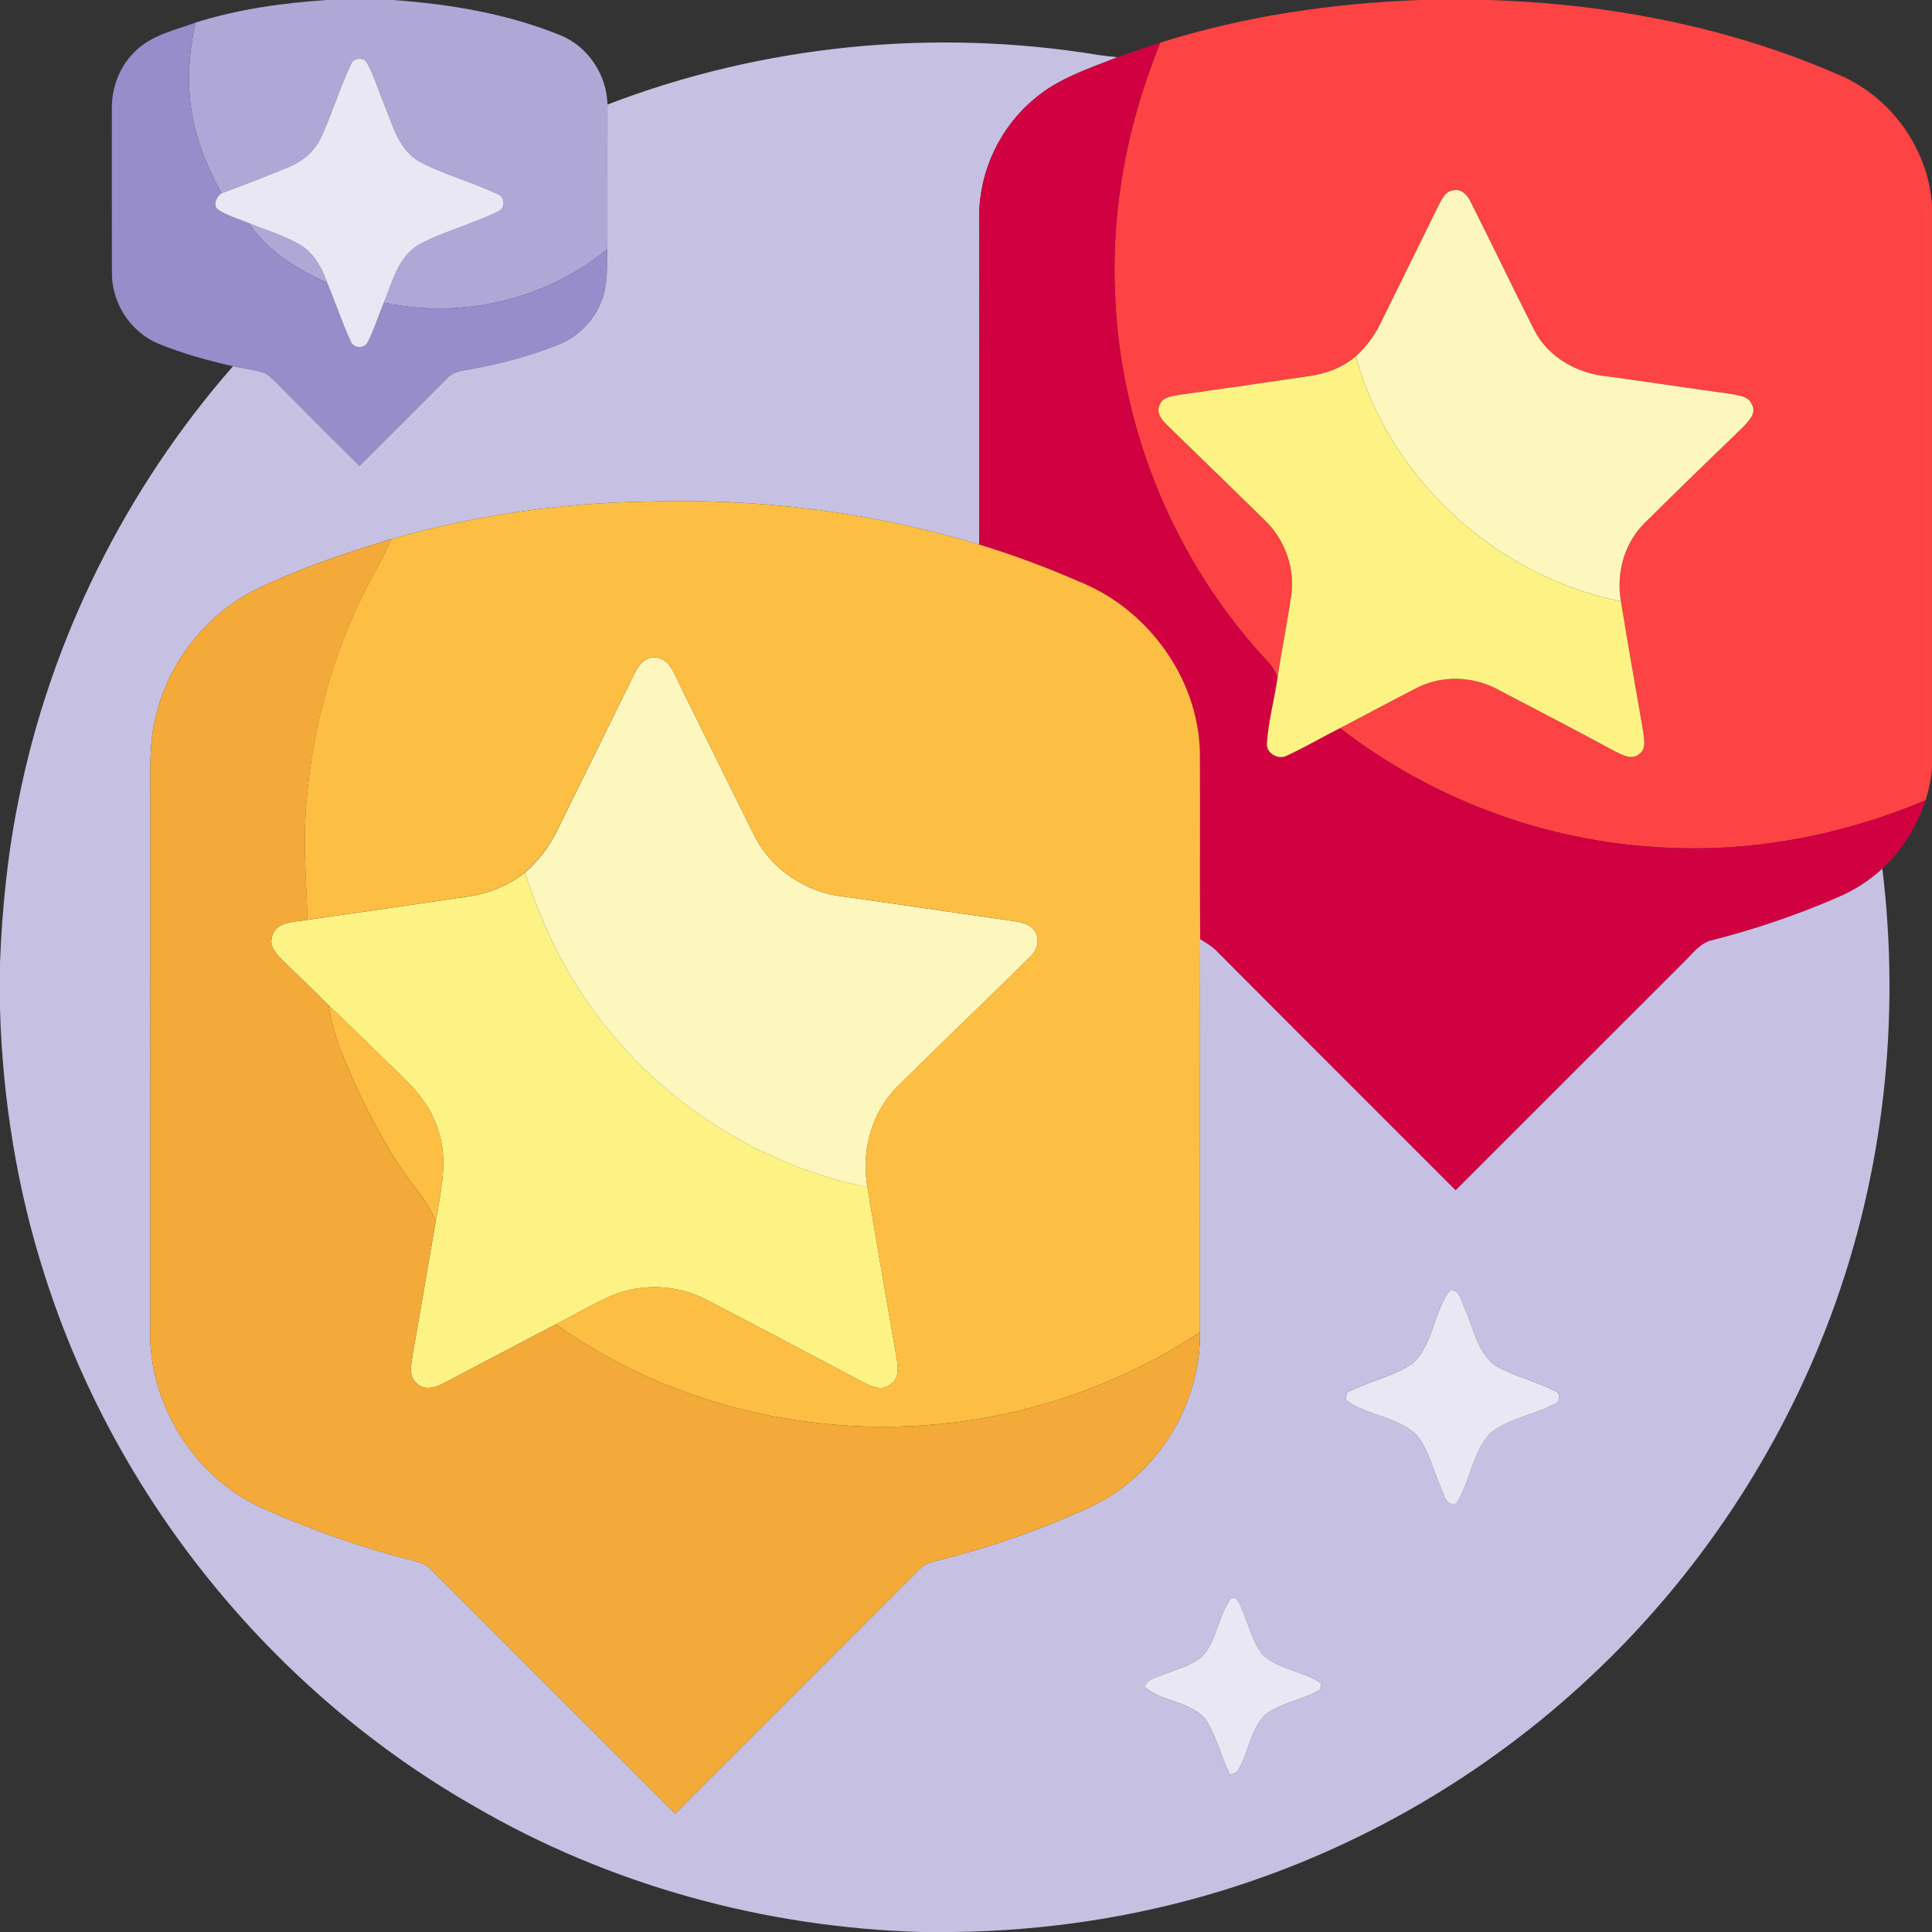 <?xml version="1.0" encoding="utf-8"?>
<!-- Generator: Adobe Illustrator 15.0.0, SVG Export Plug-In . SVG Version: 6.00 Build 0)  -->
<!DOCTYPE svg PUBLIC "-//W3C//DTD SVG 1.1//EN" "http://www.w3.org/Graphics/SVG/1.1/DTD/svg11.dtd">
<svg version="1.1" id="Layer_1" xmlns="http://www.w3.org/2000/svg" xmlns:xlink="http://www.w3.org/1999/xlink" x="0px" y="0px"
	 width="85.039px" height="85.04px" viewBox="0 0 85.039 85.04" enable-background="new 0 0 85.039 85.04" xml:space="preserve">
<rect x="0" y="0" width="85.039" height="85.04" fill="#333333" stroke="none"/>
<g>
	<path fill="#AFA8D7" d="M14.383,0h2.894c2.521,0.176,5.056,0.6,7.406,1.559c1.21,0.495,2.025,1.746,2.057,3.043
		c-0.005,2.121,0.005,4.242-0.007,6.364c-2.696,2.23-6.428,3.093-9.838,2.354c0.38-0.912,0.625-2.01,1.54-2.55
		c1.113-0.6,2.361-0.902,3.49-1.465c0.35-0.135,0.3-0.669-0.048-0.773c-1.114-0.527-2.321-0.844-3.412-1.418
		c-0.9-0.513-1.169-1.572-1.532-2.466c-0.266-0.621-0.447-1.282-0.777-1.874c-0.131-0.273-0.59-0.235-0.703,0.039
		c-0.497,1.047-0.826,2.166-1.312,3.217c-0.286,0.63-0.846,1.096-1.481,1.344c-0.967,0.391-1.934,0.779-2.914,1.135
		C9.022,7.154,8.439,5.695,8.348,4.146C8.251,3.09,8.383,2.03,8.604,0.996C10.474,0.4,12.432,0.135,14.383,0 M10.952,9.82
		c0.776,0.32,1.6,0.549,2.318,0.992c0.586,0.371,0.905,1.014,1.137,1.644C13.085,11.852,11.771,11.056,10.952,9.82L10.952,9.82z"/>
	<path fill="#FD4343" d="M62.53,0h3c5.313,0.166,10.645,1.191,15.522,3.344c2.232,0.984,3.831,3.252,3.986,5.688v24.765
		c-0.036,0.484-0.136,0.963-0.278,1.428c-3.68,1.549-7.695,2.318-11.688,2.072c-5.084-0.271-10.062-2.133-14.089-5.246
		c1.121-0.584,2.235-1.188,3.361-1.764c1.117-0.58,2.502-0.529,3.602,0.07c1.713,0.896,3.428,1.79,5.129,2.707
		c0.334,0.161,0.771,0.425,1.102,0.103c0.286-0.22,0.188-0.609,0.158-0.915c-0.33-1.926-0.678-3.852-0.988-5.783
		c-0.215-1.221,0.138-2.541,1.021-3.427c1.444-1.439,2.915-2.852,4.38-4.271c0.237-0.258,0.587-0.602,0.356-0.974
		c-0.136-0.366-0.572-0.387-0.896-0.455c-1.806-0.245-3.606-0.522-5.41-0.77c-1.339-0.11-2.653-0.83-3.271-2.054
		c-0.955-1.877-1.858-3.78-2.807-5.659c-0.131-0.281-0.434-0.58-0.768-0.479c-0.336,0.042-0.473,0.378-0.619,0.635
		c-0.852,1.742-1.715,3.479-2.57,5.219c-0.264,0.549-0.635,1.041-1.086,1.449c-0.574,0.492-1.303,0.765-2.045,0.869
		c-1.911,0.284-3.824,0.561-5.74,0.83c-0.312,0.063-0.73,0.088-0.85,0.445c-0.17,0.341,0.102,0.658,0.329,0.884
		c1.435,1.394,2.871,2.786,4.298,4.187c0.891,0.852,1.351,2.127,1.16,3.35c-0.176,1.204-0.422,2.396-0.599,3.6
		c-0.128-0.487-0.528-0.818-0.845-1.184c-3.866-4.346-6.13-10.07-6.311-15.885c-0.15-3.729,0.586-7.459,1.998-10.904
		C54.777,0.707,58.655,0.139,62.53,0L62.53,0z"/>
	<path fill="#968DCA" d="M6.025,2.188C6.739,1.528,7.718,1.32,8.604,0.996C8.383,2.03,8.251,3.09,8.348,4.146
		c0.091,1.549,0.675,3.008,1.398,4.361C9.538,8.674,9.364,8.956,9.562,9.203c0.422,0.287,0.922,0.424,1.39,0.617
		c0.819,1.235,2.133,2.031,3.455,2.636c0.348,0.842,0.635,1.712,1.018,2.538c0.098,0.347,0.631,0.383,0.768,0.047
		c0.281-0.555,0.465-1.15,0.702-1.722c3.41,0.739,7.142-0.123,9.838-2.354c-0.022,0.755,0.035,1.536-0.243,2.254
		c-0.334,0.901-1.073,1.634-1.971,1.974c-1.264,0.495-2.583,0.85-3.922,1.076c-0.332,0.059-0.694,0.115-0.926,0.387
		c-1.282,1.284-2.562,2.57-3.848,3.848c-1.075-1.065-2.147-2.139-3.216-3.214c-0.302-0.294-0.571-0.636-0.933-0.86
		c-0.455-0.166-0.945-0.202-1.417-0.311c-1.124-0.252-2.242-0.56-3.308-1.002c-1.234-0.521-2.055-1.828-2.023-3.164
		C4.918,9.578,4.922,7.2,4.922,4.823C4.901,3.841,5.288,2.849,6.025,2.188L6.025,2.188z"/>
	<path fill="#C6C1E2" d="M26.739,4.602c6.831-2.628,14.365-3.368,21.584-2.186c0.287,0.043,0.576,0.08,0.867,0.103
		c-1.265,0.501-2.605,0.927-3.654,1.827c-1.506,1.242-2.42,3.16-2.434,5.113c-0.01,4.836,0,9.674-0.003,14.51
		c-4.748-1.435-9.736-2.051-14.69-1.889c-3.779,0.063-7.56,0.611-11.194,1.652c-2.012,0.607-4.012,1.279-5.909,2.194
		c-2.221,1.099-3.902,3.22-4.456,5.635c-0.289,1.14-0.226,2.322-0.229,3.485c-0.001,7.751,0.001,15.5-0.003,23.25
		c-0.175,3.439,1.947,6.84,5.124,8.172c2.09,0.916,4.249,1.682,6.464,2.226c0.268,0.069,0.545,0.159,0.741,0.367
		c3.591,3.591,7.182,7.183,10.772,10.772c3.564-3.565,7.133-7.125,10.691-10.697c0.192-0.208,0.443-0.348,0.72-0.408
		c2.413-0.604,4.781-1.414,7.032-2.479c2.821-1.395,4.694-4.462,4.657-7.611c0.005-5.768-0.007-11.536,0.007-17.307
		c0.24,0.148,0.485,0.291,0.692,0.49c3.509,3.529,7.037,7.041,10.553,10.564c3.344-3.34,6.682-6.68,10.022-10.021
		c0.4-0.379,0.741-0.896,1.323-1.001c1.864-0.478,3.693-1.101,5.458-1.867c0.725-0.306,1.399-0.73,1.978-1.267
		c0.807,6.587,0.07,13.368-2.234,19.596c-2.239,6.055-5.905,11.58-10.625,15.988c-4.584,4.299-10.156,7.545-16.164,9.394
		c-3.844,1.184-7.859,1.786-11.879,1.832h-1.385c-6.899-0.193-13.76-2.069-19.729-5.557C11.942,74.395,5.07,65.896,1.968,56.129
		C0.749,52.343,0.116,48.383,0,44.412v-2.023c0.093-2.402,0.333-4.803,0.814-7.16c1.399-7.053,4.708-13.703,9.442-19.109
		c0.472,0.108,0.962,0.145,1.417,0.311c0.362,0.225,0.631,0.566,0.933,0.86c1.069,1.075,2.141,2.148,3.216,3.214
		c1.287-1.277,2.566-2.563,3.848-3.848c0.232-0.271,0.595-0.328,0.926-0.387c1.339-0.227,2.658-0.581,3.922-1.076
		c0.898-0.34,1.637-1.072,1.971-1.974c0.278-0.718,0.221-1.499,0.243-2.254C26.744,8.844,26.734,6.723,26.739,4.602 M63.81,56.815
		c-0.722,0.952-0.717,2.366-1.639,3.197c-0.875,0.599-1.954,0.788-2.885,1.282c-0.012,0.08-0.035,0.239-0.049,0.318
		c0.928,0.711,2.285,0.723,3.143,1.572c0.521,0.668,0.703,1.521,1.037,2.287c0.143,0.302,0.23,0.87,0.696,0.699
		c0.597-0.973,0.693-2.219,1.474-3.082c0.818-0.662,1.916-0.809,2.834-1.295c0.242-0.055,0.298-0.465,0.055-0.551
		c-0.828-0.428-1.75-0.645-2.57-1.086c-0.881-0.549-1.02-1.676-1.424-2.549C64.317,57.313,64.274,56.717,63.81,56.815
		 M52.942,72.879c-0.469,0.425-1.105,0.574-1.677,0.807c-0.318,0.145-0.74,0.197-0.896,0.557c0.785,0.709,2.094,0.62,2.753,1.514
		c0.427,0.746,0.642,1.594,1.015,2.367c0.076-0.029,0.23-0.092,0.307-0.122c0.52-0.79,0.562-1.853,1.255-2.532
		c0.718-0.529,1.644-0.642,2.405-1.094c0.014-0.07,0.037-0.211,0.049-0.283c-0.792-0.555-1.873-0.588-2.586-1.271
		c-0.473-0.6-0.615-1.377-0.93-2.058c-0.088-0.171-0.215-0.592-0.479-0.383C53.616,71.135,53.575,72.174,52.942,72.879
		L52.942,72.879z"/>
	<path fill="#D00041" d="M49.19,2.519c0.627-0.216,1.252-0.437,1.883-0.644c-1.412,3.445-2.148,7.176-1.998,10.904
		c0.181,5.814,2.444,11.539,6.311,15.885c0.316,0.365,0.717,0.696,0.845,1.184c-0.146,0.959-0.397,1.904-0.468,2.875
		c-0.035,0.444,0.531,0.752,0.904,0.524c0.791-0.362,1.538-0.809,2.316-1.196c4.027,3.113,9.005,4.975,14.089,5.246
		c3.993,0.246,8.009-0.523,11.688-2.072c-0.391,1.134-1.019,2.195-1.908,3.006c-0.578,0.536-1.253,0.961-1.978,1.267
		c-1.765,0.767-3.594,1.39-5.458,1.867c-0.582,0.104-0.923,0.622-1.323,1.001c-3.341,3.342-6.679,6.682-10.022,10.021
		c-3.516-3.523-7.044-7.035-10.553-10.564c-0.207-0.199-0.452-0.342-0.692-0.49c-0.019-2.76,0.005-5.521-0.012-8.281
		c-0.105-3.248-2.317-6.257-5.319-7.453c-1.433-0.629-2.901-1.174-4.396-1.629c0.003-4.836-0.006-9.674,0.003-14.51
		c0.014-1.953,0.928-3.871,2.434-5.113C46.585,3.445,47.926,3.02,49.19,2.519L49.19,2.519z"/>
	<path fill="#E9E7F4" d="M15.453,2.813c0.113-0.274,0.572-0.313,0.703-0.039c0.33,0.592,0.511,1.253,0.777,1.874
		c0.362,0.894,0.631,1.953,1.532,2.466c1.09,0.574,2.298,0.891,3.412,1.418c0.348,0.104,0.398,0.639,0.048,0.773
		c-1.129,0.563-2.377,0.865-3.49,1.465c-0.915,0.54-1.159,1.638-1.54,2.55c-0.237,0.571-0.421,1.167-0.702,1.722
		c-0.136,0.336-0.669,0.3-0.768-0.047c-0.383-0.826-0.67-1.696-1.018-2.538c-0.232-0.63-0.551-1.272-1.137-1.644
		c-0.718-0.443-1.542-0.672-2.318-0.992c-0.468-0.193-0.968-0.33-1.39-0.617C9.364,8.956,9.538,8.674,9.746,8.508
		c0.98-0.355,1.947-0.744,2.914-1.135c0.636-0.248,1.196-0.714,1.481-1.344C14.627,4.979,14.957,3.859,15.453,2.813 M63.81,56.815
		c0.465-0.099,0.508,0.497,0.672,0.794c0.404,0.873,0.543,2,1.424,2.549c0.82,0.441,1.742,0.658,2.57,1.086
		c0.243,0.086,0.188,0.496-0.055,0.551c-0.918,0.486-2.016,0.633-2.834,1.295c-0.78,0.863-0.877,2.109-1.474,3.082
		c-0.466,0.171-0.554-0.397-0.696-0.699c-0.334-0.766-0.516-1.619-1.037-2.287c-0.857-0.85-2.215-0.861-3.143-1.572
		c0.014-0.079,0.037-0.238,0.049-0.318c0.931-0.494,2.01-0.684,2.885-1.282C63.093,59.182,63.088,57.768,63.81,56.815L63.81,56.815z
		"/>
	<path fill="#FDF7BD" d="M63.333,9.016c0.146-0.257,0.283-0.593,0.619-0.635c0.334-0.102,0.637,0.197,0.768,0.479
		c0.948,1.879,1.852,3.782,2.807,5.659c0.618,1.224,1.933,1.943,3.271,2.054c1.804,0.247,3.604,0.524,5.41,0.77
		c0.324,0.068,0.761,0.089,0.896,0.455c0.23,0.372-0.119,0.716-0.356,0.974c-1.465,1.42-2.936,2.832-4.38,4.271
		c-0.884,0.886-1.236,2.206-1.021,3.427c-5.477-1.092-10.189-5.387-11.67-10.785c0.451-0.408,0.822-0.9,1.086-1.449
		C61.618,12.494,62.481,10.758,63.333,9.016 M27.885,29.726c0.173-0.356,0.418-0.776,0.871-0.785
		c0.43-0.036,0.742,0.313,0.905,0.673c1.177,2.377,2.339,4.762,3.526,7.135c0.738,1.508,2.283,2.535,3.943,2.716
		c2.463,0.346,4.923,0.713,7.387,1.062c0.399,0.064,0.906,0.128,1.082,0.559c0.186,0.377,0.006,0.795-0.285,1.058
		c-1.925,1.903-3.887,3.772-5.81,5.677c-1.146,1.145-1.608,2.854-1.322,4.435c-5.239-1.053-9.966-4.34-12.797-8.865
		c-0.994-1.544-1.702-3.246-2.28-4.981c0.611-0.527,1.102-1.187,1.45-1.916C25.66,34.236,26.786,31.986,27.885,29.726L27.885,29.726
		z"/>
	<path fill="#FDF385" d="M57.632,16.553c0.742-0.104,1.471-0.377,2.045-0.869c1.48,5.398,6.193,9.693,11.67,10.785
		c0.311,1.932,0.658,3.857,0.988,5.783c0.029,0.306,0.128,0.695-0.158,0.915c-0.33,0.322-0.768,0.059-1.102-0.103
		c-1.701-0.917-3.416-1.811-5.129-2.707c-1.1-0.6-2.484-0.65-3.602-0.07c-1.126,0.576-2.24,1.18-3.361,1.764
		c-0.778,0.388-1.525,0.834-2.316,1.196c-0.373,0.228-0.939-0.08-0.904-0.524c0.07-0.971,0.322-1.916,0.468-2.875
		c0.177-1.204,0.423-2.396,0.599-3.6c0.19-1.223-0.27-2.498-1.16-3.35c-1.427-1.4-2.863-2.793-4.298-4.187
		c-0.228-0.226-0.499-0.543-0.329-0.884c0.119-0.357,0.538-0.383,0.85-0.445C53.808,17.113,55.721,16.837,57.632,16.553
		 M20.541,39.471c0.927-0.131,1.831-0.472,2.563-1.064c0.578,1.735,1.287,3.438,2.28,4.981c2.832,4.525,7.559,7.813,12.797,8.865
		c0.407,2.526,0.862,5.046,1.292,7.569c0.066,0.391,0.1,0.889-0.292,1.127c-0.371,0.296-0.837,0.074-1.199-0.112
		c-2.279-1.214-4.564-2.415-6.853-3.609c-1.271-0.669-2.837-0.769-4.165-0.212c-0.864,0.363-1.667,0.854-2.5,1.276
		c-1.644,0.86-3.289,1.722-4.93,2.589c-0.365,0.205-0.869,0.345-1.2-0.001c-0.377-0.317-0.222-0.846-0.171-1.263
		c0.346-1.938,0.667-3.879,1.01-5.817c0.227-1.354,0.587-2.778,0.091-4.116c-0.359-1.178-1.272-2.043-2.143-2.859
		c-0.882-0.859-1.761-1.725-2.654-2.573c-0.65-0.655-1.314-1.294-1.98-1.933c-0.288-0.291-0.665-0.653-0.507-1.107
		c0.177-0.68,1.015-0.621,1.559-0.726C15.873,40.156,18.207,39.814,20.541,39.471L20.541,39.471z"/>
	<path fill="#FDBF43" d="M17.215,23.732c3.634-1.041,7.415-1.59,11.194-1.652c4.955-0.162,9.942,0.454,14.69,1.889
		c1.495,0.455,2.963,1,4.396,1.629c3.002,1.196,5.214,4.205,5.319,7.453c0.017,2.761-0.007,5.521,0.012,8.281
		c-0.014,5.771-0.002,11.539-0.007,17.307c-3.973,2.625-8.695,4.075-13.454,4.158c-5.27,0.1-10.599-1.441-14.902-4.505
		c0.833-0.423,1.637-0.913,2.5-1.276c1.328-0.557,2.895-0.457,4.165,0.212c2.289,1.194,4.574,2.396,6.853,3.609
		c0.362,0.187,0.829,0.408,1.199,0.112c0.392-0.238,0.358-0.736,0.292-1.127c-0.43-2.523-0.885-5.043-1.292-7.569
		c-0.286-1.581,0.176-3.29,1.322-4.435c1.923-1.904,3.885-3.773,5.81-5.677c0.291-0.263,0.471-0.681,0.285-1.058
		c-0.176-0.431-0.683-0.494-1.082-0.559c-2.464-0.349-4.924-0.716-7.387-1.062c-1.661-0.181-3.205-1.208-3.943-2.716
		c-1.187-2.373-2.349-4.758-3.526-7.135c-0.163-0.359-0.475-0.709-0.905-0.673c-0.452,0.009-0.698,0.429-0.871,0.785
		c-1.099,2.261-2.225,4.511-3.332,6.765c-0.348,0.729-0.838,1.389-1.45,1.916c-0.732,0.593-1.636,0.934-2.563,1.064
		c-2.333,0.344-4.667,0.686-7.002,1.015c-0.059-1.646-0.195-3.295-0.067-4.941c0.266-3.712,1.334-7.376,3.168-10.616
		C16.847,24.537,17.03,24.135,17.215,23.732 M14.467,44.251c0.893,0.849,1.772,1.714,2.654,2.573
		c0.871,0.816,1.784,1.682,2.143,2.859c0.496,1.338,0.136,2.762-0.091,4.116c-0.272-0.877-0.958-1.519-1.445-2.271
		c-1.077-1.608-1.95-3.346-2.667-5.141C14.777,45.703,14.586,44.981,14.467,44.251L14.467,44.251z"/>
	<path fill="#F4AA39" d="M11.306,25.927c1.897-0.915,3.897-1.587,5.909-2.194c-0.185,0.402-0.368,0.805-0.575,1.195
		c-1.834,3.24-2.902,6.904-3.168,10.616c-0.128,1.646,0.009,3.296,0.067,4.941c-0.543,0.104-1.381,0.046-1.559,0.726
		c-0.158,0.454,0.219,0.816,0.507,1.107c0.666,0.639,1.33,1.277,1.98,1.933c0.119,0.73,0.31,1.452,0.593,2.138
		c0.717,1.795,1.591,3.532,2.667,5.141c0.487,0.752,1.173,1.394,1.445,2.271c-0.343,1.938-0.665,3.88-1.01,5.817
		c-0.05,0.417-0.206,0.945,0.171,1.263c0.331,0.346,0.835,0.206,1.2,0.001c1.641-0.867,3.286-1.729,4.93-2.589
		c4.304,3.063,9.632,4.604,14.902,4.505c4.758-0.083,9.481-1.533,13.454-4.158c0.037,3.149-1.836,6.217-4.657,7.611
		c-2.251,1.064-4.62,1.875-7.032,2.479c-0.276,0.061-0.527,0.2-0.72,0.408c-3.558,3.572-7.127,7.132-10.691,10.697
		c-3.591-3.59-7.182-7.182-10.772-10.772c-0.196-0.208-0.474-0.298-0.741-0.367c-2.215-0.544-4.375-1.31-6.464-2.226
		c-3.177-1.332-5.298-4.732-5.124-8.172c0.004-7.75,0.002-15.499,0.003-23.25c0.003-1.163-0.06-2.346,0.229-3.485
		C7.404,29.146,9.085,27.025,11.306,25.927L11.306,25.927z"/>
	<path fill="#E9E7F4" d="M52.942,72.879c0.633-0.705,0.674-1.744,1.217-2.499c0.264-0.209,0.391,0.212,0.479,0.383
		c0.314,0.681,0.457,1.458,0.93,2.058c0.713,0.684,1.794,0.717,2.586,1.271c-0.012,0.072-0.035,0.213-0.049,0.283
		c-0.762,0.452-1.688,0.564-2.405,1.094c-0.693,0.68-0.735,1.742-1.255,2.532c-0.076,0.03-0.23,0.093-0.307,0.122
		c-0.373-0.773-0.588-1.621-1.015-2.367c-0.659-0.894-1.968-0.805-2.753-1.514c0.155-0.359,0.577-0.412,0.896-0.557
		C51.837,73.453,52.474,73.304,52.942,72.879L52.942,72.879z"/>
</g>
</svg>
